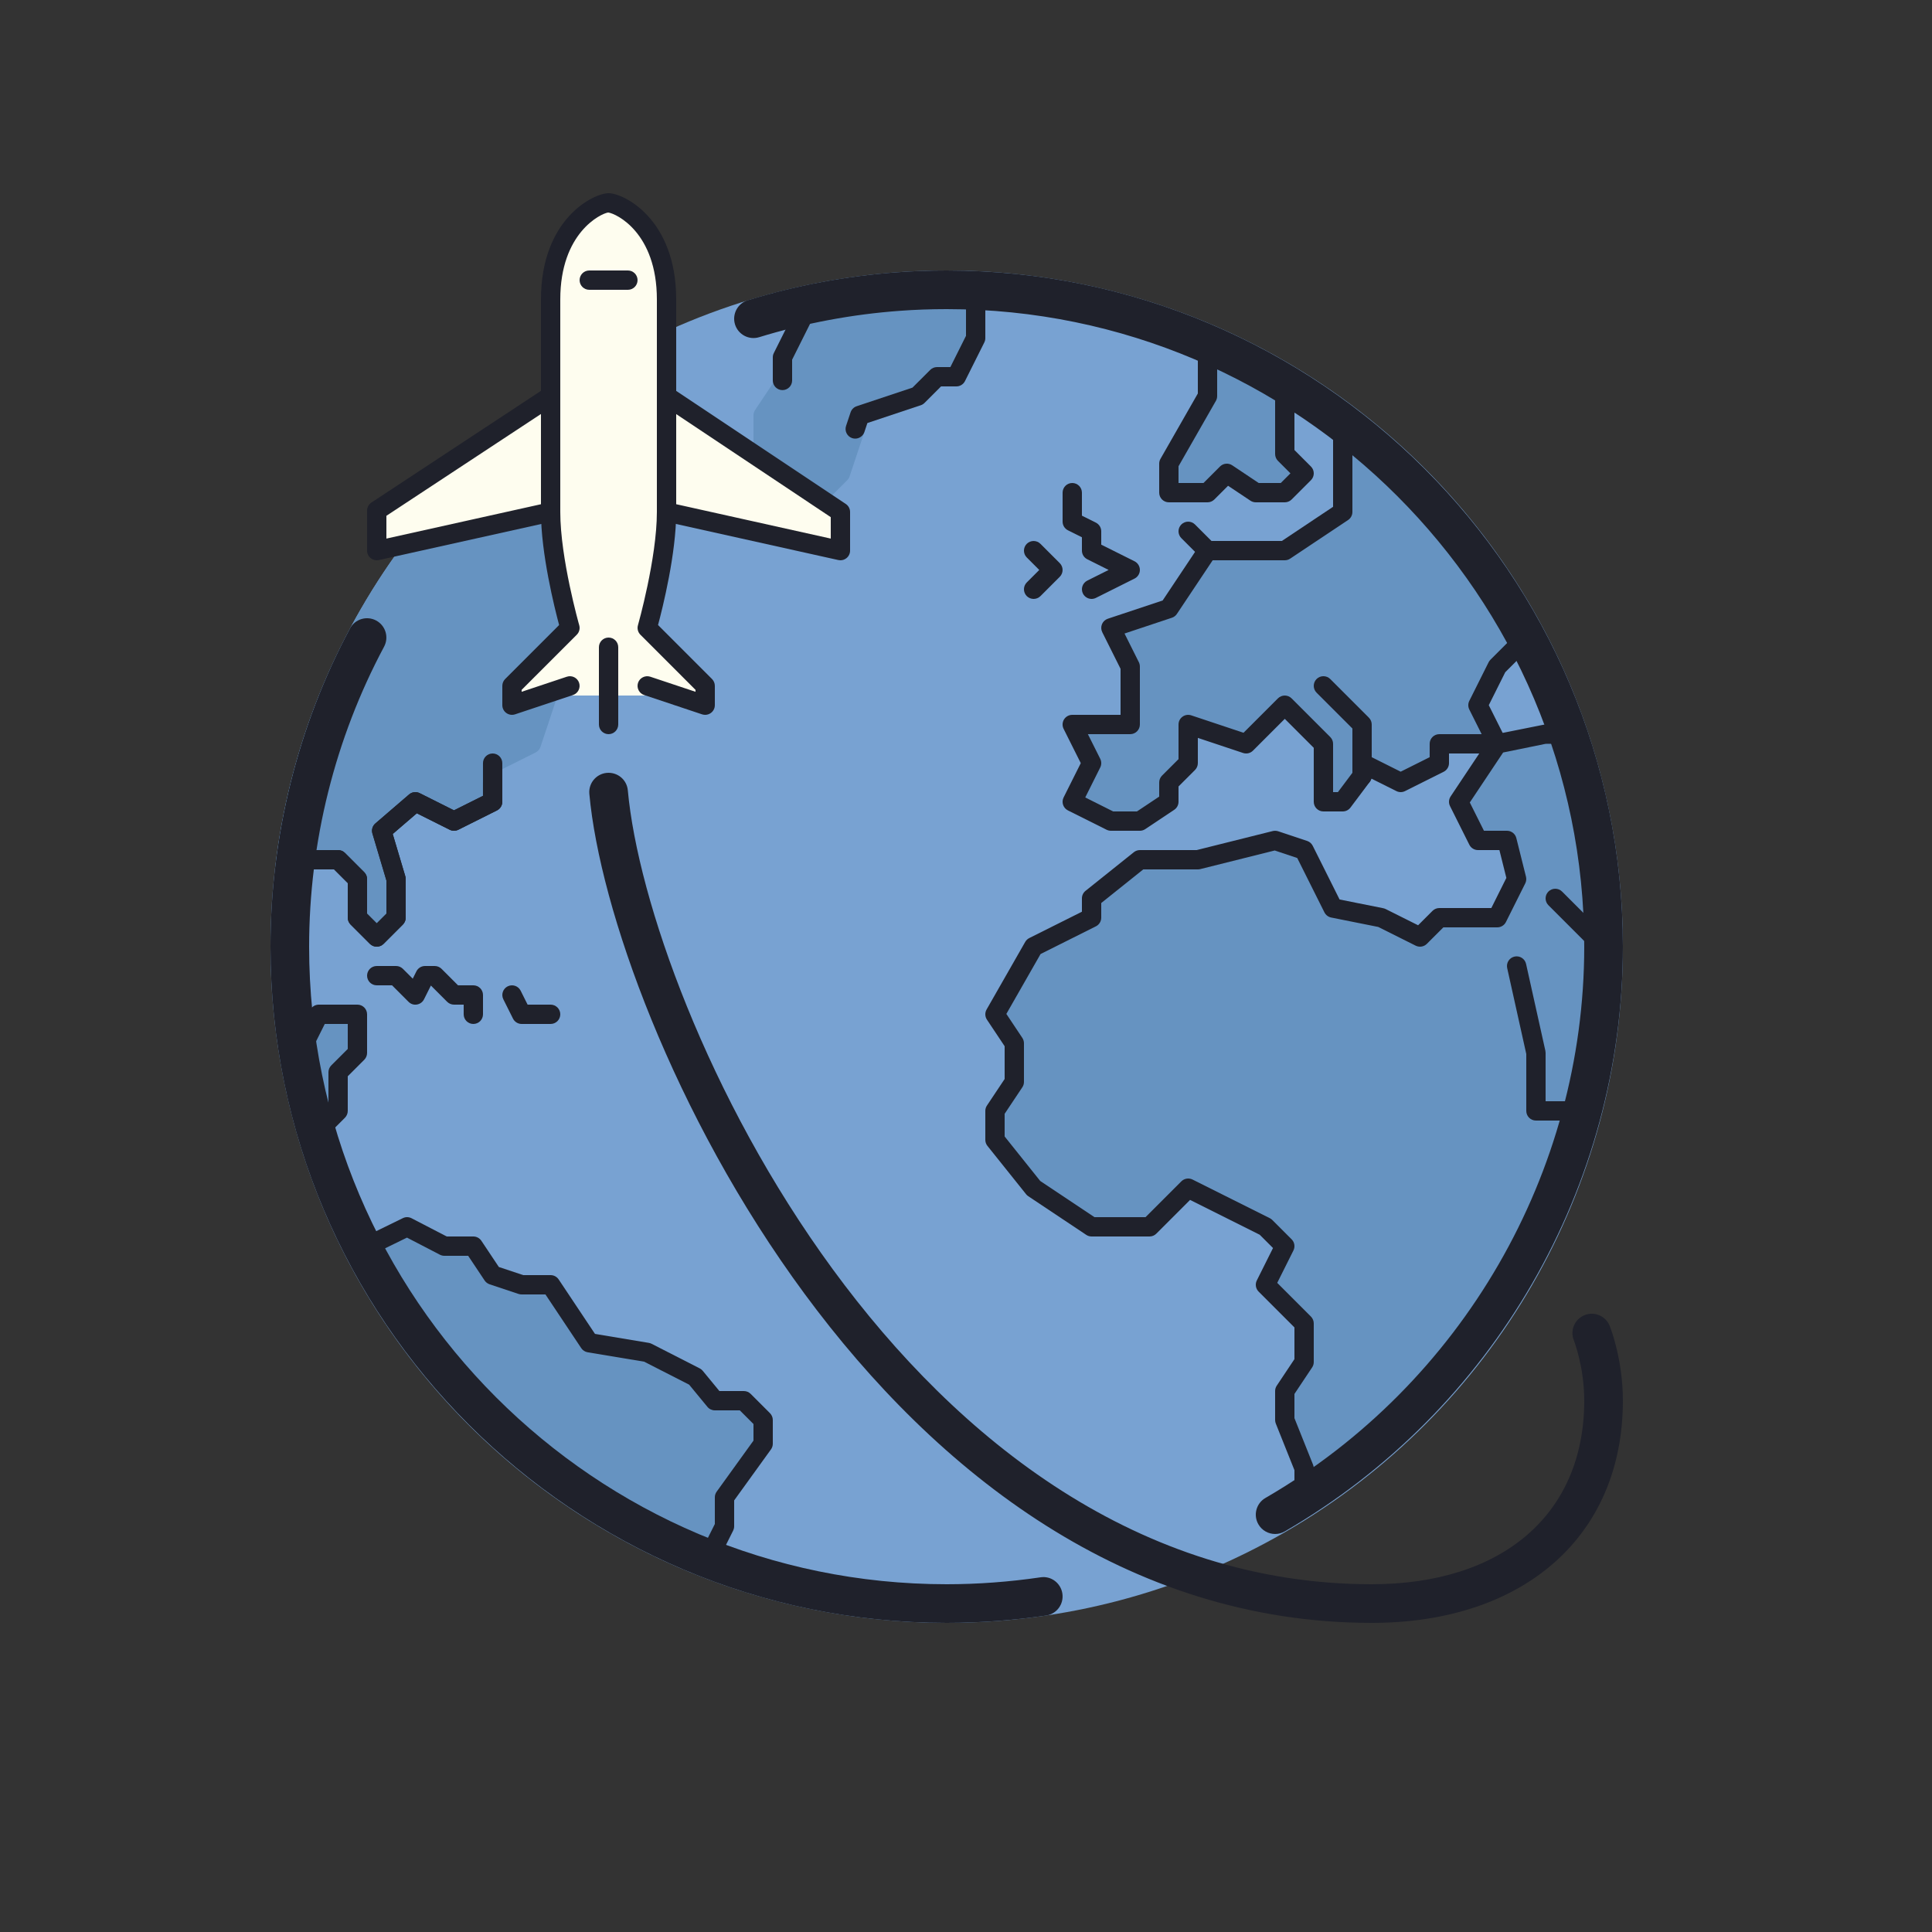 ﻿<?xml version="1.0" encoding="utf-8"?>
<svg xmlns="http://www.w3.org/2000/svg" viewBox="0 0 100 100" width="400" height="400">
  <rect x="0" y="0" width="100" height="100" fill="#333333" stroke="none"/>
  <circle cx="49" cy="49" r="35" fill="#78a2d2" />
  <path fill="#6693c1" d="M67.5,24.5l-1,1H65l-1.5-1l-1,1h-2V24l2-3.5v-2.71c1.38,0.59,2.72,1.28,4,2.05v3.66L67.5,24.5z" />
  <path fill="#6693c1" d="M83,49c0,11.96-6.17,22.47-15.5,28.54V76l-1-2.5V72l1-1.5v-2l-2-2l1-2l-1-1l-4-2l-2,2h-3l-3-2 l-2-2.5v-1.5l1-1.5v-2l-1-1.5l2-3.5l3-1.5v-1l2.5-2h3l4-1l1.5,0.5l1.5,3l2.5,0.5l2,1l1-1h3l1-2l-0.5-2h-1.5l-1-2l2-3L80,38h1.19 C82.36,41.45,83,45.15,83,49z" />
  <path fill="#6693c1" d="M39.5,73.5v1.23l-2,2.77V79l-0.84,1.69c-7.73-3.01-14.09-8.77-17.87-16.08l2.28-1.11l1.93,1h1.5 l1,1.5l1.5,0.5h1.5l2,3l3,0.5l2.49,1.27L37,72.5h1.5L39.5,73.5z" />
  <path fill="#6693c1" d="M18.5,52.5v2l-1,1v2l-1.12,1.12c-0.39-1.31-0.7-2.66-0.92-4.03l1.04-2.09H18.5z" />
  <path fill="#6693c1" d="M77.5,34.5l-1,2l1,2h-3v1l-2,1l-2-1v0.67l-1,1.33h-1v-3l-2-2l-2,2l-3-1v2l-1,1v1l-1.5,1h-1.5l-2-1 l1-2l-1-2h3v-3l-1-2l3-1l2-3h4l3-2v-4.63c3.92,2.97,7.17,6.76,9.51,11.12L77.5,34.5z" />
  <path fill="#6693c1" d="M49,15c-2.671,0-5.266,0.318-7.759,0.9l-1.188,2.376C40.019,18.346,40,18.423,40,18.5v1.349 l-0.916,1.374C39.029,21.305,39,21.401,39,21.5v4c0,0.276,0.224,0.5,0.5,0.5h0.882l1.895,0.947C42.347,26.982,42.424,27,42.5,27 c0.092,0,0.183-0.025,0.263-0.074C42.91,26.834,43,26.673,43,26.5v-0.793l0.854-0.854c0.055-0.055,0.097-0.122,0.121-0.195 l0.921-2.763l2.763-0.921c0.073-0.024,0.141-0.066,0.195-0.121L48.707,20H49.5c0.189,0,0.362-0.107,0.447-0.276l1-2 C50.981,17.654,51,17.577,51,17.5v-2.437C50.338,15.025,49.672,15,49,15z" />
  <path fill="#6693c1" d="M31.5,25h-7.963c-5.048,5.354-8.426,12.295-9.303,20h3.059L18,45.707V47.5 c0,0.133,0.053,0.26,0.146,0.354l1,1C19.244,48.951,19.372,49,19.5,49s0.256-0.049,0.354-0.146l1-1C20.947,47.76,21,47.633,21,47.5 v-2c0-0.048-0.007-0.097-0.021-0.143l-0.652-2.189l1.247-1.072l1.702,0.852c0.141,0.07,0.307,0.07,0.447,0l2-1 C25.893,41.862,26,41.689,26,41.5v-1.691l1.724-0.861c0.118-0.06,0.209-0.163,0.251-0.289l0.945-2.837l2.857-1.905 C31.916,33.823,32,33.667,32,33.5v-8C32,25.224,31.776,25,31.5,25z" />
  <path fill="#fefdef" d="M43.5,28.5v-2l-9-6v-5c0-4-2.625-5-3-5s-3,1-3,5v5l-9,5.929V28.5l9-2c0,2.5,1,6,1,6l-3,3v1l3-1V36h4 v-0.5l3,1v-1l-3-3c0,0,1-3.5,1-6L43.5,28.5z" />
  <g>
    <path fill="#1f212b" d="M66.5,26H65c-0.099,0-0.195-0.029-0.277-0.084l-1.159-0.772l-0.71,0.71 C62.76,25.947,62.633,26,62.5,26h-2c-0.276,0-0.5-0.224-0.5-0.5V24c0-0.087,0.022-0.173,0.065-0.248L62,20.367v-2.582 c0-0.276,0.224-0.5,0.5-0.5s0.5,0.224,0.5,0.5V20.5c0,0.087-0.022,0.173-0.065,0.248L61,24.133V25h1.293l0.854-0.854 c0.168-0.168,0.431-0.195,0.631-0.063L65.151,25h1.142l0.5-0.5l-0.646-0.646C66.053,23.76,66,23.633,66,23.5v-3.656 c0-0.276,0.224-0.5,0.5-0.5s0.5,0.224,0.5,0.5v3.449l0.854,0.854c0.195,0.195,0.195,0.512,0,0.707l-1,1 C66.76,25.947,66.633,26,66.5,26z" />
    <path fill="#1f212b" d="M62.5,29c-0.128,0-0.256-0.049-0.354-0.146l-1-1c-0.195-0.195-0.195-0.512,0-0.707 s0.512-0.195,0.707,0l1,1c0.195,0.195,0.195,0.512,0,0.707C62.756,28.951,62.628,29,62.5,29z" />
    <path fill="#1f212b" d="M67.5,78.031c-0.276,0-0.5-0.224-0.5-0.5v-1.435l-0.964-2.411C66.012,73.627,66,73.563,66,73.5V72 c0-0.099,0.029-0.195,0.084-0.277L67,70.349v-1.642l-1.854-1.854c-0.152-0.152-0.189-0.385-0.094-0.577l0.839-1.678l-0.688-0.688 l-3.605-1.803l-1.745,1.745C59.76,63.947,59.633,64,59.5,64h-3c-0.099,0-0.195-0.029-0.277-0.084l-3-2 c-0.043-0.028-0.081-0.063-0.113-0.104l-2-2.5C51.039,59.224,51,59.113,51,59v-1.5c0-0.099,0.029-0.195,0.084-0.277L52,55.849 v-1.697l-0.916-1.374c-0.105-0.157-0.112-0.361-0.019-0.525l2-3.5c0.05-0.086,0.123-0.155,0.211-0.199L56,47.191V46.5 c0-0.152,0.069-0.296,0.188-0.391l2.5-2C58.776,44.039,58.887,44,59,44h2.938l3.94-0.985c0.094-0.021,0.188-0.018,0.279,0.011 l1.5,0.5c0.126,0.042,0.229,0.133,0.289,0.251l1.391,2.781l2.26,0.452c0.044,0.009,0.086,0.023,0.126,0.043l1.678,0.839 l0.745-0.745C74.24,47.053,74.367,47,74.5,47h2.691l0.778-1.559L77.609,44H76.5c-0.189,0-0.362-0.107-0.447-0.276l-1-2 c-0.08-0.16-0.068-0.352,0.031-0.501l2-3c0.073-0.11,0.188-0.187,0.318-0.213l2.5-0.5l1.276-0.015c0.001,0,0.001,0,0.002,0 c0.275,0,0.499,0.223,0.5,0.498c0.001,0.276-0.222,0.501-0.498,0.502l-1.18,0.005l-2.2,0.449l-1.725,2.587L76.809,43H78 c0.229,0,0.43,0.156,0.485,0.379l0.5,2c0.028,0.115,0.016,0.238-0.038,0.345l-1,2C77.862,47.893,77.689,48,77.5,48h-2.793 l-0.854,0.854c-0.151,0.151-0.384,0.189-0.577,0.094l-1.94-0.97l-2.434-0.487c-0.151-0.03-0.28-0.129-0.35-0.267l-1.407-2.814 l-1.165-0.389l-3.859,0.965C62.082,44.995,62.041,45,62,45h-2.824L57,46.74v0.76c0,0.189-0.107,0.362-0.276,0.447L53.86,49.38 l-1.771,3.1l0.828,1.243C52.971,53.805,53,53.901,53,54v2c0,0.099-0.029,0.195-0.084,0.277L52,57.651v1.173l1.842,2.303L56.651,63 h2.642l1.854-1.854c0.152-0.151,0.384-0.189,0.577-0.094l4,2c0.048,0.024,0.092,0.056,0.13,0.094l1,1 c0.152,0.152,0.19,0.385,0.094,0.577l-0.839,1.678l1.745,1.745C67.947,68.24,68,68.367,68,68.5v2c0,0.099-0.029,0.195-0.084,0.277 L67,72.151v1.252l0.964,2.411C67.988,75.873,68,75.937,68,76v1.531C68,77.808,67.776,78.031,67.5,78.031z" />
    <path fill="#1f212b" d="M56.5,31c-0.183,0-0.359-0.102-0.447-0.276c-0.123-0.247-0.023-0.547,0.224-0.671l1.105-0.553 l-1.105-0.553C56.107,28.862,56,28.689,56,28.5v-0.691l-0.724-0.361C55.107,27.362,55,27.189,55,27v-1.5c0-0.276,0.224-0.5,0.5-0.5 s0.5,0.224,0.5,0.5v1.191l0.724,0.361C56.893,27.138,57,27.311,57,27.5v0.691l1.724,0.861C58.893,29.138,59,29.311,59,29.5 s-0.107,0.362-0.276,0.447l-2,1C56.651,30.983,56.575,31,56.5,31z" />
    <path fill="#1f212b" d="M53.5,31c-0.128,0-0.256-0.049-0.354-0.146c-0.195-0.195-0.195-0.512,0-0.707l0.646-0.646 l-0.646-0.646c-0.195-0.195-0.195-0.512,0-0.707s0.512-0.195,0.707,0l1,1c0.195,0.195,0.195,0.512,0,0.707l-1,1 C53.756,30.951,53.628,31,53.5,31z" />
    <path fill="#1f212b" d="M37.103,80.913l-0.895-0.447L37,78.882V77.5c0-0.105,0.033-0.207,0.095-0.293L39,74.566v-0.859 L38.293,73H37c-0.149,0-0.291-0.067-0.386-0.183L35.67,71.67l-2.328-1.189l-2.924-0.487c-0.137-0.022-0.258-0.101-0.334-0.216 L28.232,67H27c-0.054,0-0.107-0.009-0.158-0.025l-1.5-0.5c-0.105-0.035-0.196-0.104-0.258-0.197L24.232,65H23 c-0.08,0-0.159-0.02-0.23-0.056l-1.705-0.885l-2.055,1.004l-0.439-0.898l2.281-1.114c0.142-0.071,0.309-0.068,0.45,0.005L23.122,64 H24.5c0.167,0,0.323,0.084,0.416,0.223l0.905,1.357l1.26,0.42H28.5c0.167,0,0.323,0.084,0.416,0.223l1.88,2.819l2.786,0.465 c0.051,0.009,0.1,0.024,0.146,0.048l2.49,1.272c0.062,0.031,0.115,0.075,0.158,0.128L37.236,72H38.5 c0.133,0,0.26,0.053,0.354,0.146l1,1C39.947,73.24,40,73.367,40,73.5v1.228c0,0.105-0.033,0.207-0.095,0.293L38,77.661V79 c0,0.077-0.019,0.154-0.053,0.224L37.103,80.913z" />
    <path fill="#1f212b" d="M19.5,49c-0.128,0-0.256-0.049-0.354-0.146l-1-1C18.053,47.76,18,47.633,18,47.5v-1.793L17.293,45 H15.5c-0.276,0-0.5-0.224-0.5-0.5s0.224-0.5,0.5-0.5h2c0.133,0,0.26,0.053,0.354,0.146l1,1C18.947,45.24,19,45.367,19,45.5v1.793 l0.5,0.5l0.5-0.5v-1.72l-0.724-2.431c-0.056-0.188,0.004-0.394,0.153-0.521l1.744-1.5c0.152-0.132,0.369-0.158,0.55-0.068 l1.776,0.889l1.5-0.75V39.5c0-0.276,0.224-0.5,0.5-0.5s0.5,0.224,0.5,0.5v2c0,0.189-0.107,0.362-0.276,0.447l-2,1 c-0.141,0.07-0.307,0.07-0.447,0l-1.702-0.852l-1.247,1.072l0.652,2.189C20.993,45.403,21,45.452,21,45.5v2 c0,0.133-0.053,0.26-0.146,0.354l-1,1C19.756,48.951,19.628,49,19.5,49z" />
    <path fill="#1f212b" d="M16.38,59.12c-0.128,0-0.256-0.049-0.354-0.146c-0.195-0.195-0.195-0.512,0-0.707L17,57.293V55.5 c0-0.133,0.053-0.26,0.146-0.354L18,54.293V53h-1.19l-0.905,1.811c-0.123,0.248-0.423,0.349-0.671,0.224 c-0.247-0.123-0.347-0.424-0.224-0.671l1.043-2.087C16.138,52.107,16.311,52,16.5,52h2c0.276,0,0.5,0.224,0.5,0.5v2 c0,0.133-0.053,0.26-0.146,0.354L18,55.707V57.5c0,0.133-0.053,0.26-0.146,0.354l-1.12,1.12 C16.636,59.071,16.508,59.12,16.38,59.12z" />
    <path fill="#1f212b" d="M81.925,58H79.5c-0.276,0-0.5-0.224-0.5-0.5v-2.945l-0.988-4.446c-0.06-0.27,0.11-0.536,0.38-0.597 c0.271-0.059,0.537,0.11,0.597,0.38l1,4.5C79.996,54.427,80,54.464,80,54.5V57h1.925c0.276,0,0.5,0.224,0.5,0.5 S82.201,58,81.925,58z" />
    <path fill="#1f212b" d="M83,49.5c-0.128,0-0.256-0.049-0.354-0.146l-2.5-2.5c-0.195-0.195-0.195-0.512,0-0.707 s0.512-0.195,0.707,0l2.5,2.5c0.195,0.195,0.195,0.512,0,0.707C83.256,49.451,83.128,49.5,83,49.5z" />
    <path fill="#1f212b" d="M70.5,40.667c-0.276,0-0.5-0.224-0.5-0.5v-2.46l-1.854-1.854c-0.195-0.195-0.195-0.512,0-0.707 s0.512-0.195,0.707,0l2,2C70.947,37.24,71,37.367,71,37.5v2.667C71,40.443,70.776,40.667,70.5,40.667z" />
    <path fill="#1f212b" d="M59,43h-1.5c-0.077,0-0.154-0.019-0.224-0.053l-2-1c-0.247-0.124-0.347-0.424-0.224-0.671 l0.889-1.776l-0.889-1.776c-0.077-0.155-0.069-0.339,0.021-0.486C55.166,37.09,55.327,37,55.5,37H58v-2.382l-0.947-1.895 c-0.064-0.13-0.07-0.281-0.015-0.415s0.166-0.237,0.304-0.283l2.837-0.945l1.905-2.857C62.177,28.084,62.333,28,62.5,28h3.849 L69,26.232v-4.359c0-0.276,0.224-0.5,0.5-0.5s0.5,0.224,0.5,0.5V26.5c0,0.167-0.084,0.323-0.223,0.416l-3,2 C66.695,28.971,66.599,29,66.5,29h-3.732l-1.852,2.777c-0.062,0.093-0.152,0.162-0.258,0.197l-2.453,0.817l0.742,1.484 C58.981,34.346,59,34.423,59,34.5v3c0,0.276-0.224,0.5-0.5,0.5h-2.191l0.639,1.276c0.07,0.141,0.07,0.307,0,0.447l-0.776,1.553 L57.618,42h1.23L60,41.232V40.5c0-0.133,0.053-0.26,0.146-0.354L61,39.293V37.5c0-0.161,0.077-0.312,0.208-0.405 c0.13-0.095,0.296-0.119,0.45-0.069l2.707,0.902l1.781-1.781c0.195-0.195,0.512-0.195,0.707,0l2,2C68.947,38.24,69,38.367,69,38.5 V41h0.25L70,40v-0.5c0-0.173,0.09-0.334,0.237-0.426c0.146-0.09,0.331-0.099,0.486-0.021l1.776,0.889l1.5-0.75V38.5 c0-0.276,0.224-0.5,0.5-0.5h2.191l-0.639-1.276c-0.07-0.141-0.07-0.307,0-0.447l1-2c0.024-0.048,0.056-0.092,0.094-0.13l1.5-1.5 c0.195-0.195,0.512-0.195,0.707,0s0.195,0.512,0,0.707l-1.442,1.442L77.059,36.5l0.889,1.776c0.077,0.155,0.069,0.339-0.021,0.486 C77.834,38.91,77.673,39,77.5,39H75v0.5c0,0.189-0.107,0.362-0.276,0.447l-2,1c-0.141,0.07-0.307,0.07-0.447,0L70.982,40.3 c-0.017,0.061-0.045,0.117-0.082,0.167l-1,1.333c-0.095,0.126-0.243,0.2-0.4,0.2h-1c-0.276,0-0.5-0.224-0.5-0.5v-2.793l-1.5-1.5 l-1.646,1.646c-0.134,0.135-0.331,0.18-0.512,0.121L62,38.193V39.5c0,0.133-0.053,0.26-0.146,0.354L61,40.707V41.5 c0,0.167-0.084,0.323-0.223,0.416l-1.5,1C59.195,42.971,59.099,43,59,43z" />
    <path fill="#1f212b" d="M66.001,79.399c-0.345,0-0.681-0.179-0.866-0.499c-0.277-0.478-0.114-1.09,0.364-1.366 C75.677,71.637,82,60.703,82,49c0-18.196-14.804-33-33-33c-0.813,0-1.63,0.029-2.427,0.088c-2.473,0.181-4.921,0.641-7.279,1.365 c-0.529,0.162-1.087-0.136-1.25-0.662c-0.162-0.528,0.135-1.088,0.662-1.25c2.502-0.769,5.1-1.256,7.721-1.447 C47.272,14.031,48.138,14,49,14c19.299,0,35,15.701,35,35c0,12.414-6.705,24.011-17.499,30.265 C66.344,79.356,66.171,79.399,66.001,79.399z" />
    <path fill="#1f212b" d="M71,84c-25.343,0-39.422-31.092-40.496-42.909c-0.05-0.551,0.355-1.037,0.905-1.087 c0.558-0.047,1.037,0.356,1.087,0.905C33.524,52.226,46.923,82,71,82c6.785,0,11-3.641,11-9.5c0-1.755-0.532-3.109-0.537-3.123 c-0.209-0.511,0.037-1.095,0.549-1.303c0.51-0.21,1.094,0.036,1.303,0.549C83.343,68.691,84,70.329,84,72.5 C84,79.486,78.897,84,71,84z" />
    <path fill="#1f212b" d="M19.5,49c-0.128,0-0.256-0.049-0.354-0.146l-1-1C18.053,47.76,18,47.633,18,47.5v-1.793L17.293,45 H15.29c-0.276,0-0.5-0.224-0.5-0.5s0.224-0.5,0.5-0.5h2.21c0.133,0,0.26,0.053,0.354,0.146l1,1C18.947,45.24,19,45.367,19,45.5 v1.793l0.5,0.5l0.5-0.5v-1.72l-0.724-2.431c-0.056-0.188,0.004-0.394,0.153-0.521l1.744-1.5c0.152-0.132,0.369-0.158,0.55-0.068 l1.776,0.889l1.5-0.75V40.5c0-0.276,0.224-0.5,0.5-0.5s0.5,0.224,0.5,0.5v1c0,0.189-0.107,0.362-0.276,0.447l-2,1 c-0.141,0.07-0.307,0.07-0.447,0l-1.702-0.852l-1.247,1.072l0.652,2.189C20.993,45.403,21,45.452,21,45.5v2 c0,0.133-0.053,0.26-0.146,0.354l-1,1C19.756,48.951,19.628,49,19.5,49z" />
    <path fill="#1f212b" d="M31.5,38c-0.276,0-0.5-0.224-0.5-0.5v-4c0-0.276,0.224-0.5,0.5-0.5s0.5,0.224,0.5,0.5v4 C32,37.776,31.776,38,31.5,38z" />
    <path fill="#1f212b" d="M32.5,15h-2c-0.276,0-0.5-0.224-0.5-0.5s0.224-0.5,0.5-0.5h2c0.276,0,0.5,0.224,0.5,0.5 S32.776,15,32.5,15z" />
    <path fill="#1f212b" d="M43.5,29c-0.036,0-0.072-0.004-0.108-0.012l-9-2c-0.27-0.061-0.439-0.327-0.38-0.597 c0.06-0.269,0.326-0.438,0.597-0.38L43,27.877v-1.109l-8.777-5.852c-0.229-0.153-0.292-0.464-0.139-0.693 c0.154-0.229,0.466-0.29,0.693-0.139l9,6C43.916,26.177,44,26.333,44,26.5v2c0,0.151-0.068,0.295-0.188,0.39 C43.724,28.962,43.612,29,43.5,29z" />
    <path fill="#1f212b" d="M19.5,29c-0.112,0-0.224-0.038-0.313-0.11C19.068,28.795,19,28.651,19,28.5v-2.071 c0-0.168,0.085-0.325,0.225-0.418l9-5.929c0.23-0.152,0.54-0.088,0.693,0.143c0.151,0.23,0.088,0.541-0.143,0.693L20,26.698v1.179 l8.392-1.865c0.271-0.058,0.537,0.111,0.597,0.38c0.06,0.27-0.11,0.536-0.38,0.597l-9,2C19.572,28.996,19.536,29,19.5,29z" />
    <path fill="#1f212b" d="M36.854,35.146l-2.794-2.795C34.3,31.454,35,28.651,35,26.5v-11c0-4.183-2.729-5.5-3.5-5.5 S28,11.317,28,15.5v11c0,2.151,0.7,4.954,0.94,5.852l-2.794,2.795C26.053,35.24,26,35.367,26,35.5v1 c0,0.161,0.077,0.312,0.208,0.405C26.294,36.968,26.396,37,26.5,37c0.053,0,0.106-0.009,0.158-0.025l3-1 c0.262-0.088,0.403-0.371,0.316-0.633c-0.088-0.262-0.371-0.402-0.633-0.316L27,35.807v-0.1l2.854-2.854 c0.129-0.128,0.177-0.316,0.127-0.491C29.971,32.328,29,28.902,29,26.5v-11c0-3.457,2.106-4.449,2.479-4.501 C31.894,11.051,34,12.043,34,15.5v11c0,2.399-0.971,5.828-0.98,5.862c-0.05,0.175-0.001,0.363,0.127,0.491L36,35.707v0.1 l-2.342-0.781c-0.26-0.085-0.545,0.055-0.633,0.316c-0.087,0.262,0.055,0.545,0.316,0.633l3,1C36.394,36.991,36.447,37,36.5,37 c0.104,0,0.206-0.032,0.292-0.095C36.923,36.812,37,36.661,37,36.5v-1C37,35.367,36.947,35.24,36.854,35.146z" />
    <path fill="#1f212b" d="M49,84c-19.299,0-35-15.701-35-35c0-5.736,1.423-11.433,4.116-16.472 c0.26-0.486,0.866-0.671,1.354-0.41c0.486,0.26,0.671,0.866,0.41,1.354C17.342,38.221,16,43.591,16,49c0,18.196,14.804,33,33,33 c1.605,0,3.238-0.121,4.854-0.358c0.548-0.088,1.055,0.298,1.135,0.844s-0.297,1.055-0.844,1.135C52.434,83.872,50.702,84,49,84z" />
    <path fill="#1f212b" d="M24.5,53c-0.276,0-0.5-0.224-0.5-0.5V52h-0.5c-0.133,0-0.26-0.053-0.354-0.146l-0.843-0.843 l-0.356,0.713c-0.072,0.144-0.209,0.244-0.367,0.27c-0.157,0.03-0.32-0.025-0.434-0.14L20.293,51H19.5c-0.276,0-0.5-0.224-0.5-0.5 s0.224-0.5,0.5-0.5h1c0.133,0,0.26,0.053,0.354,0.146l0.51,0.51l0.189-0.38C21.638,50.107,21.811,50,22,50h0.5 c0.133,0,0.26,0.053,0.354,0.146L23.707,51H24.5c0.276,0,0.5,0.224,0.5,0.5v1C25,52.776,24.776,53,24.5,53z" />
    <path fill="#1f212b" d="M28.5,53H27c-0.189,0-0.362-0.107-0.447-0.276l-0.5-1c-0.123-0.247-0.023-0.547,0.224-0.671 c0.248-0.123,0.547-0.023,0.671,0.224L27.309,52H28.5c0.276,0,0.5,0.224,0.5,0.5S28.776,53,28.5,53z" />
    <path fill="#1f212b" d="M40.5,20.192c-0.276,0-0.5-0.224-0.5-0.5V18.5c0-0.077,0.018-0.154,0.053-0.224l1.367-2.735 c0.124-0.247,0.424-0.346,0.671-0.224c0.247,0.123,0.347,0.424,0.224,0.671L41,18.618v1.074C41,19.969,40.776,20.192,40.5,20.192z" />
    <path fill="#1f212b" d="M44.266,22.703c-0.053,0-0.105-0.008-0.158-0.025c-0.262-0.088-0.403-0.371-0.316-0.633l0.234-0.703 c0.05-0.149,0.167-0.267,0.316-0.316l2.888-0.963l0.917-0.916C48.24,19.053,48.367,19,48.5,19h0.691L50,17.382v-2.344 c0-0.276,0.224-0.5,0.5-0.5s0.5,0.224,0.5,0.5V17.5c0,0.077-0.019,0.154-0.053,0.224l-1,2C49.862,19.893,49.689,20,49.5,20h-0.793 l-0.854,0.854c-0.055,0.055-0.122,0.097-0.195,0.121l-2.763,0.921l-0.155,0.466C44.67,22.57,44.475,22.703,44.266,22.703z" />
  </g>
</svg>